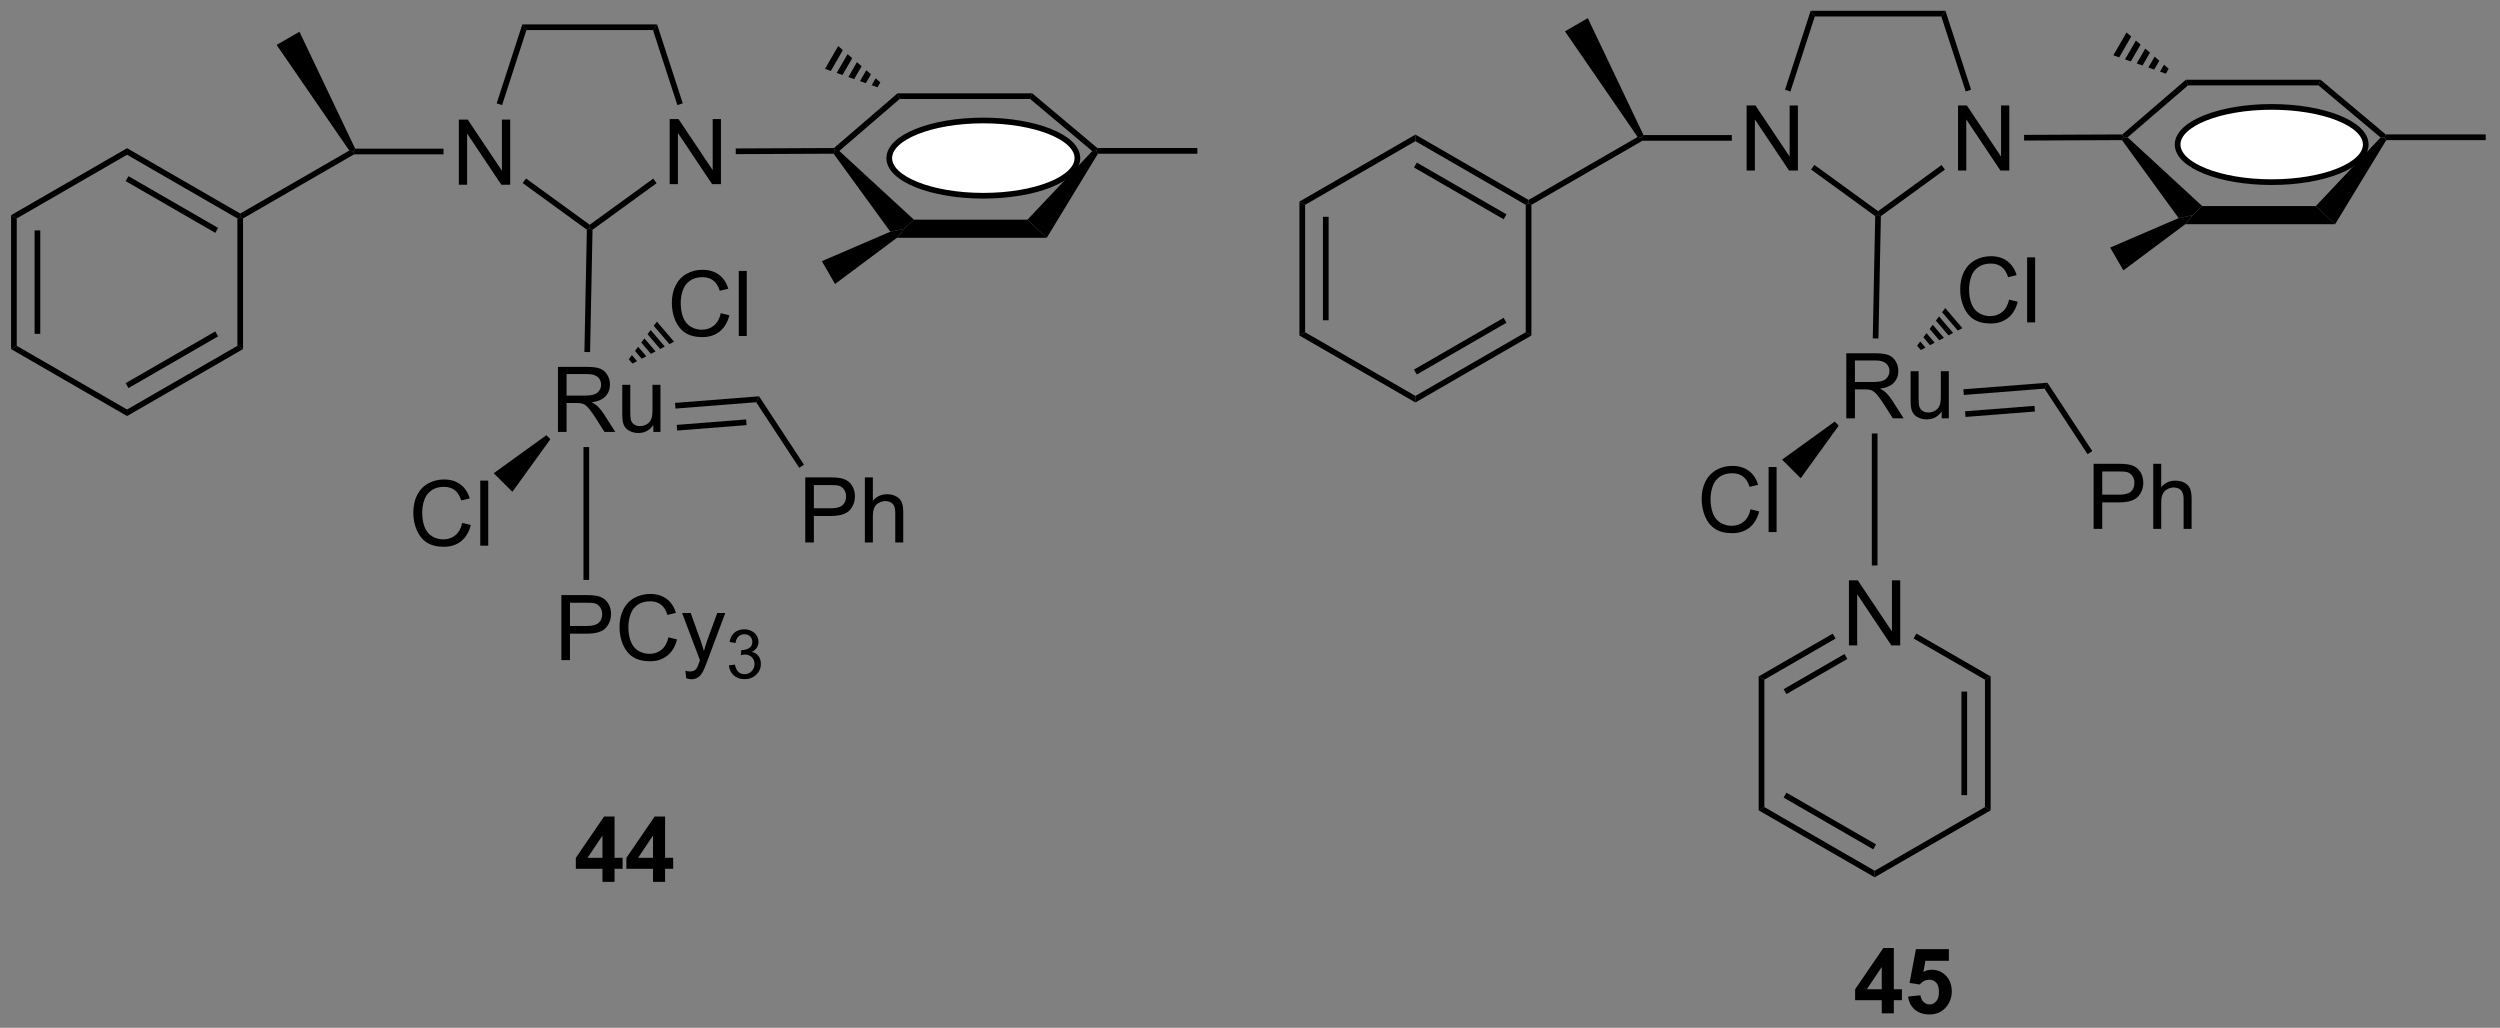<?xml version="1.0" encoding="UTF-8"?>
<!DOCTYPE svg PUBLIC '-//W3C//DTD SVG 1.0//EN'
          'http://www.w3.org/TR/2001/REC-SVG-20010904/DTD/svg10.dtd'>
<svg stroke-dasharray="none" shape-rendering="auto" xmlns="http://www.w3.org/2000/svg" font-family="'Dialog'" text-rendering="auto" width="90" fill-opacity="1" color-interpolation="auto" color-rendering="auto" preserveAspectRatio="xMidYMid meet" font-size="12px" viewBox="0 0 90 37" fill="black" xmlns:xlink="http://www.w3.org/1999/xlink" stroke="black" image-rendering="auto" stroke-miterlimit="10" stroke-linecap="square" stroke-linejoin="miter" font-style="normal" stroke-width="1" height="37" stroke-dashoffset="0" font-weight="normal" stroke-opacity="1"
><rect x="0" y="0" width="90" height="37" fill="#808080" stroke="none"/><!--Generated by the Batik Graphics2D SVG Generator--><defs id="genericDefs"
  /><g
  ><defs id="defs1"
    ><clipPath clipPathUnits="userSpaceOnUse" id="clipPath1"
      ><path d="M0.646 0.646 L226.693 0.646 L226.693 93.513 L0.646 93.513 L0.646 0.646 Z"
      /></clipPath
      ><clipPath clipPathUnits="userSpaceOnUse" id="clipPath2"
      ><path d="M-1.347 17.933 L-1.347 108.218 L218.415 108.218 L218.415 17.933 Z"
      /></clipPath
    ></defs
    ><g transform="scale(0.398,0.398) translate(-0.646,-0.646) matrix(1.029,0,0,1.029,2.031,-17.8)"
    ><path d="M38.987 34.164 L38.987 28.437 L39.766 28.437 L42.774 32.932 L42.774 28.437 L43.5 28.437 L43.5 34.164 L42.722 34.164 L39.714 29.664 L39.714 34.164 L38.987 34.164 Z" stroke="none" clip-path="url(#clipPath2)"
    /></g
    ><g transform="matrix(0.409,0,0,0.409,0.552,-7.344)"
    ><path d="M57.595 34.164 L57.595 28.437 L58.373 28.437 L61.381 32.932 L61.381 28.437 L62.108 28.437 L62.108 34.164 L61.329 34.164 L58.321 29.664 L58.321 34.164 L57.595 34.164 Z" stroke="none" clip-path="url(#clipPath2)"
    /></g
    ><g transform="matrix(0.409,0,0,0.409,0.552,-7.344)"
    ><path d="M56.488 20.102 L56.125 20.602 L44.988 20.602 L44.625 20.102 Z" stroke="none" clip-path="url(#clipPath2)"
    /></g
    ><g transform="matrix(0.409,0,0,0.409,0.552,-7.344)"
    ><path d="M44.625 20.102 L44.988 20.602 L42.842 27.207 L42.367 27.052 Z" stroke="none" clip-path="url(#clipPath2)"
    /></g
    ><g transform="matrix(0.409,0,0,0.409,0.552,-7.344)"
    ><path d="M44.656 34.07 L44.95 33.666 L50.557 37.739 L50.557 38.048 L50.304 38.174 Z" stroke="none" clip-path="url(#clipPath2)"
    /></g
    ><g transform="matrix(0.409,0,0,0.409,0.552,-7.344)"
    ><path d="M50.804 38.178 L50.557 38.048 L50.557 37.739 L56.148 33.677 L56.442 34.082 Z" stroke="none" clip-path="url(#clipPath2)"
    /></g
    ><g transform="matrix(0.409,0,0,0.409,0.552,-7.344)"
    ><path d="M58.747 27.052 L58.271 27.207 L56.125 20.602 L56.488 20.102 Z" stroke="none" clip-path="url(#clipPath2)"
    /></g
    ><g transform="matrix(0.409,0,0,0.409,0.552,-7.344)"
    ><path d="M47.762 55.974 L47.762 50.248 L50.301 50.248 Q51.067 50.248 51.465 50.401 Q51.864 50.555 52.101 50.946 Q52.34 51.336 52.34 51.81 Q52.34 52.419 51.945 52.839 Q51.551 53.255 50.726 53.367 Q51.028 53.513 51.184 53.654 Q51.515 53.959 51.812 54.414 L52.809 55.974 L51.856 55.974 L51.098 54.782 Q50.765 54.266 50.549 53.992 Q50.335 53.719 50.166 53.61 Q49.997 53.5 49.82 53.459 Q49.692 53.43 49.398 53.43 L48.52 53.43 L48.52 55.974 L47.762 55.974 ZM48.52 52.774 L50.148 52.774 Q50.669 52.774 50.96 52.667 Q51.255 52.56 51.406 52.323 Q51.559 52.086 51.559 51.81 Q51.559 51.404 51.262 51.144 Q50.968 50.88 50.333 50.88 L48.52 50.88 L48.52 52.774 ZM56.157 55.974 L56.157 55.365 Q55.672 56.068 54.839 56.068 Q54.472 56.068 54.154 55.927 Q53.837 55.787 53.68 55.573 Q53.527 55.36 53.464 55.052 Q53.422 54.844 53.422 54.396 L53.422 51.826 L54.126 51.826 L54.126 54.125 Q54.126 54.677 54.167 54.867 Q54.235 55.146 54.449 55.305 Q54.665 55.461 54.98 55.461 Q55.297 55.461 55.574 55.3 Q55.852 55.138 55.967 54.86 Q56.081 54.578 56.081 54.047 L56.081 51.826 L56.784 51.826 L56.784 55.974 L56.157 55.974 Z" stroke="none" clip-path="url(#clipPath2)"
    /></g
    ><g transform="matrix(0.409,0,0,0.409,0.552,-7.344)"
    ><path d="M62.091 45.521 L62.849 45.711 Q62.612 46.646 61.992 47.139 Q61.373 47.628 60.479 47.628 Q59.552 47.628 58.971 47.251 Q58.393 46.873 58.089 46.159 Q57.786 45.443 57.786 44.623 Q57.786 43.727 58.128 43.063 Q58.471 42.396 59.102 42.05 Q59.732 41.704 60.49 41.704 Q61.349 41.704 61.935 42.141 Q62.521 42.579 62.753 43.373 L62.005 43.547 Q61.807 42.922 61.427 42.639 Q61.05 42.352 60.474 42.352 Q59.815 42.352 59.37 42.67 Q58.927 42.985 58.748 43.519 Q58.568 44.053 58.568 44.618 Q58.568 45.349 58.781 45.894 Q58.995 46.438 59.443 46.709 Q59.893 46.977 60.417 46.977 Q61.052 46.977 61.492 46.61 Q61.935 46.243 62.091 45.521 ZM63.678 47.529 L63.678 41.803 L64.382 41.803 L64.382 47.529 L63.678 47.529 Z" stroke="none" clip-path="url(#clipPath2)"
    /></g
    ><g transform="matrix(0.409,0,0,0.409,0.552,-7.344)"
    ><path d="M53.994 49.579 L54.269 49.211 L54.725 49.745 L54.319 49.959 ZM54.544 48.843 L54.819 48.475 L55.538 49.317 L55.132 49.531 ZM55.095 48.107 L55.37 47.739 L56.351 48.888 L55.945 49.103 ZM55.645 47.371 L55.92 47.003 L57.164 48.46 L56.758 48.674 ZM56.196 46.635 L56.471 46.267 L57.977 48.032 L57.571 48.246 Z" stroke="none" clip-path="url(#clipPath2)"
    /></g
    ><g transform="matrix(0.409,0,0,0.409,0.552,-7.344)"
    ><path d="M58.104 53.918 L58.065 53.419 L65.463 52.838 L65.208 53.36 ZM58.256 55.852 L64.363 55.373 L64.324 54.874 L58.217 55.354 Z" stroke="none" clip-path="url(#clipPath2)"
    /></g
    ><g transform="matrix(0.409,0,0,0.409,0.552,-7.344)"
    ><path d="M48.062 76.059 L48.062 70.333 L50.223 70.333 Q50.794 70.333 51.093 70.388 Q51.515 70.458 51.799 70.656 Q52.085 70.851 52.26 71.208 Q52.434 71.562 52.434 71.989 Q52.434 72.718 51.968 73.226 Q51.505 73.731 50.288 73.731 L48.82 73.731 L48.82 76.059 L48.062 76.059 ZM48.82 73.054 L50.301 73.054 Q51.036 73.054 51.343 72.781 Q51.653 72.507 51.653 72.013 Q51.653 71.653 51.471 71.398 Q51.288 71.14 50.992 71.059 Q50.801 71.007 50.286 71.007 L48.82 71.007 L48.82 73.054 ZM57.484 74.052 L58.242 74.242 Q58.005 75.177 57.385 75.669 Q56.765 76.159 55.872 76.159 Q54.945 76.159 54.364 75.781 Q53.786 75.403 53.481 74.69 Q53.179 73.974 53.179 73.153 Q53.179 72.257 53.52 71.593 Q53.864 70.927 54.494 70.58 Q55.124 70.234 55.882 70.234 Q56.742 70.234 57.327 70.671 Q57.913 71.109 58.145 71.903 L57.398 72.078 Q57.2 71.453 56.82 71.169 Q56.442 70.882 55.867 70.882 Q55.208 70.882 54.762 71.2 Q54.32 71.515 54.14 72.049 Q53.96 72.583 53.96 73.148 Q53.96 73.88 54.174 74.424 Q54.387 74.968 54.835 75.239 Q55.286 75.507 55.809 75.507 Q56.445 75.507 56.885 75.14 Q57.327 74.773 57.484 74.052 ZM59.055 77.659 L58.977 76.997 Q59.206 77.059 59.378 77.059 Q59.613 77.059 59.753 76.981 Q59.894 76.903 59.985 76.763 Q60.05 76.659 60.199 76.239 Q60.219 76.182 60.261 76.067 L58.688 71.911 L59.446 71.911 L60.308 74.312 Q60.477 74.77 60.61 75.273 Q60.73 74.789 60.899 74.328 L61.784 71.911 L62.488 71.911 L60.909 76.13 Q60.657 76.815 60.516 77.073 Q60.329 77.419 60.087 77.58 Q59.844 77.744 59.508 77.744 Q59.305 77.744 59.055 77.659 Z" stroke="none" clip-path="url(#clipPath2)"
    /></g
    ><g transform="matrix(0.409,0,0,0.409,0.552,-7.344)"
    ><path d="M62.81 76.525 L63.337 76.454 Q63.429 76.904 63.646 77.101 Q63.864 77.298 64.179 77.298 Q64.55 77.298 64.806 77.04 Q65.064 76.782 65.064 76.402 Q65.064 76.038 64.826 75.804 Q64.589 75.568 64.222 75.568 Q64.073 75.568 63.851 75.626 L63.91 75.163 Q63.962 75.169 63.993 75.169 Q64.331 75.169 64.601 74.993 Q64.87 74.818 64.87 74.451 Q64.87 74.162 64.673 73.972 Q64.478 73.781 64.167 73.781 Q63.859 73.781 63.654 73.974 Q63.449 74.167 63.39 74.554 L62.863 74.46 Q62.96 73.929 63.302 73.638 Q63.646 73.347 64.156 73.347 Q64.507 73.347 64.802 73.497 Q65.099 73.648 65.255 73.909 Q65.411 74.169 65.411 74.462 Q65.411 74.742 65.261 74.97 Q65.113 75.199 64.82 75.333 Q65.201 75.421 65.411 75.699 Q65.622 75.974 65.622 76.39 Q65.622 76.953 65.212 77.345 Q64.802 77.736 64.175 77.736 Q63.611 77.736 63.236 77.4 Q62.863 77.062 62.81 76.525 Z" stroke="none" clip-path="url(#clipPath2)"
    /></g
    ><g transform="matrix(0.409,0,0,0.409,0.552,-7.344)"
    ><path d="M69.529 65.701 L69.529 59.974 L71.69 59.974 Q72.261 59.974 72.56 60.029 Q72.982 60.099 73.266 60.297 Q73.552 60.492 73.727 60.849 Q73.901 61.203 73.901 61.63 Q73.901 62.36 73.435 62.867 Q72.972 63.373 71.755 63.373 L70.287 63.373 L70.287 65.701 L69.529 65.701 ZM70.287 62.696 L71.768 62.696 Q72.503 62.696 72.81 62.422 Q73.12 62.149 73.12 61.654 Q73.12 61.294 72.938 61.039 Q72.755 60.781 72.459 60.701 Q72.268 60.649 71.753 60.649 L70.287 60.649 L70.287 62.696 ZM74.776 65.701 L74.776 59.974 L75.479 59.974 L75.479 62.029 Q75.972 61.459 76.722 61.459 Q77.182 61.459 77.521 61.641 Q77.862 61.821 78.008 62.141 Q78.154 62.461 78.154 63.071 L78.154 65.701 L77.451 65.701 L77.451 63.071 Q77.451 62.544 77.222 62.305 Q76.995 62.063 76.576 62.063 Q76.263 62.063 75.987 62.227 Q75.714 62.388 75.597 62.667 Q75.479 62.943 75.479 63.43 L75.479 65.701 L74.776 65.701 Z" stroke="none" clip-path="url(#clipPath2)"
    /></g
    ><g transform="matrix(0.409,0,0,0.409,0.552,-7.344)"
    ><path d="M65.208 53.36 L65.463 52.838 L69.417 58.858 L68.999 59.132 Z" stroke="none" clip-path="url(#clipPath2)"
    /></g
    ><g transform="matrix(0.409,0,0,0.409,0.552,-7.344)"
    ><path d="M50.007 57.307 L50.507 57.307 L50.507 68.999 L50.007 68.999 Z" stroke="none" clip-path="url(#clipPath2)"
    /></g
    ><g transform="matrix(0.409,0,0,0.409,0.552,-7.344)"
    ><path d="M50.59 48.947 L50.09 48.937 L50.304 38.174 L50.557 38.048 L50.804 38.178 Z" stroke="none" clip-path="url(#clipPath2)"
    /></g
    ><g transform="matrix(0.409,0,0,0.409,0.552,-7.344)"
    ><path d="M72.025 31.485 L72.15 31.235 L72.525 31.242 L79.087 37.289 L78.252 38.089 L77.015 38.351 Z" stroke="none" clip-path="url(#clipPath2)"
    /></g
    ><g transform="matrix(0.409,0,0,0.409,0.552,-7.344)"
    ><path d="M77.595 38.889 L78.252 38.089 L79.087 37.289 L89.09 37.289 L90.785 38.889 Z" stroke="none" clip-path="url(#clipPath2)"
    /></g
    ><g transform="matrix(0.409,0,0,0.409,0.552,-7.344)"
    ><path d="M90.785 38.889 L89.09 37.289 L94.787 31.257 L95.15 31.235 L95.289 31.485 Z" stroke="none" clip-path="url(#clipPath2)"
    /></g
    ><g transform="matrix(0.409,0,0,0.409,0.552,-7.344)"
    ><path d="M95.241 30.985 L95.15 31.235 L94.787 31.257 L89.323 26.67 L89.505 26.17 Z" stroke="none" clip-path="url(#clipPath2)"
    /></g
    ><g transform="matrix(0.409,0,0,0.409,0.552,-7.344)"
    ><path d="M89.505 26.17 L89.323 26.67 L77.837 26.67 L77.652 26.17 Z" stroke="none" clip-path="url(#clipPath2)"
    /></g
    ><g transform="matrix(0.409,0,0,0.409,0.552,-7.344)"
    ><path d="M77.652 26.17 L77.837 26.67 L72.525 31.242 L72.15 31.235 L72.057 30.985 Z" stroke="none" clip-path="url(#clipPath2)"
    /></g
    ><g transform="matrix(0.409,0,0,0.409,0.552,-7.344)"
    ><path d="M75.887 25.636 L75.374 25.457 L75.725 24.849 L76.137 25.203 ZM74.861 25.277 L74.347 25.098 L74.901 24.139 L75.313 24.494 ZM73.834 24.918 L73.321 24.738 L74.076 23.43 L74.489 23.784 ZM72.807 24.559 L72.294 24.379 L73.252 22.72 L73.664 23.075 ZM71.781 24.199 L71.267 24.02 L72.427 22.011 L72.84 22.365 Z" stroke="none" clip-path="url(#clipPath2)"
    /></g
    ><g transform="matrix(0.409,0,0,0.409,0.552,-7.344)"
    ><path d="M77.015 38.351 L78.252 38.089 L77.595 38.889 L72.149 42.952 L70.989 40.943 Z" stroke="none" clip-path="url(#clipPath2)"
    /></g
    ><g transform="matrix(0.409,0,0,0.409,0.552,-7.344)"
    ><path d="M95.289 31.485 L95.15 31.235 L95.241 30.985 L104.043 30.985 L104.043 31.485 Z" stroke="none" clip-path="url(#clipPath2)"
    /></g
    ><g transform="matrix(0.409,0,0,0.409,0.552,-7.344)"
    ><path d="M63.411 31.523 L63.409 31.023 L72.057 30.985 L72.15 31.235 L72.025 31.485 Z" stroke="none" clip-path="url(#clipPath2)"
    /></g
    ><g transform="matrix(0.409,0,0,0.409,0.552,-7.344)"
    ><path d="M39.335 63.977 L40.093 64.167 Q39.856 65.102 39.236 65.594 Q38.616 66.084 37.723 66.084 Q36.796 66.084 36.215 65.706 Q35.637 65.328 35.332 64.615 Q35.03 63.899 35.03 63.078 Q35.03 62.182 35.371 61.519 Q35.715 60.852 36.345 60.505 Q36.976 60.159 37.733 60.159 Q38.593 60.159 39.179 60.597 Q39.765 61.034 39.996 61.828 L39.249 62.003 Q39.051 61.378 38.671 61.094 Q38.293 60.807 37.718 60.807 Q37.059 60.807 36.614 61.125 Q36.171 61.44 35.991 61.974 Q35.812 62.508 35.812 63.073 Q35.812 63.805 36.025 64.349 Q36.239 64.893 36.687 65.164 Q37.137 65.433 37.66 65.433 Q38.296 65.433 38.736 65.065 Q39.179 64.698 39.335 63.977 ZM40.922 65.985 L40.922 60.258 L41.625 60.258 L41.625 65.985 L40.922 65.985 Z" stroke="none" clip-path="url(#clipPath2)"
    /></g
    ><g transform="matrix(0.409,0,0,0.409,0.552,-7.344)"
    ><path d="M46.74 56.263 L47.093 56.617 L43.748 61.249 L42.108 59.608 Z" stroke="none" clip-path="url(#clipPath2)"
    /></g
    ><g transform="matrix(0.409,0,0,0.409,0.552,-7.344)"
    ><path d="M51.679 95.579 L51.679 94.425 L49.335 94.425 L49.335 93.464 L51.82 89.829 L52.742 89.829 L52.742 93.462 L53.452 93.462 L53.452 94.425 L52.742 94.425 L52.742 95.579 L51.679 95.579 ZM51.679 93.462 L51.679 91.503 L50.364 93.462 L51.679 93.462 ZM56.128 95.579 L56.128 94.425 L53.785 94.425 L53.785 93.464 L56.269 89.829 L57.191 89.829 L57.191 93.462 L57.902 93.462 L57.902 94.425 L57.191 94.425 L57.191 95.579 L56.128 95.579 ZM56.128 93.462 L56.128 91.503 L54.813 93.462 L56.128 93.462 Z" stroke="none" clip-path="url(#clipPath2)"
    /></g
    ><g transform="matrix(0.409,0,0,0.409,0.552,-7.344)"
    ><path d="M37.687 31.039 L37.687 31.539 L29.82 31.539 L29.753 31.289 L29.91 31.039 Z" stroke="none" clip-path="url(#clipPath2)"
    /></g
    ><g fill="white" transform="matrix(0.409,0,0,0.409,0.552,-7.344)" stroke="white"
    ><path d="M85.203 28.561 C89.776 28.561 93.483 30.044 93.483 31.873 C93.483 33.703 89.776 35.185 85.203 35.185 C80.63 35.185 76.923 33.703 76.923 31.873 C76.923 30.044 80.63 28.561 85.203 28.561" stroke="none" clip-path="url(#clipPath2)"
    /></g
    ><g stroke-width="0.5" transform="matrix(0.409,0,0,0.409,0.552,-7.344)" stroke-linejoin="round" stroke-linecap="round"
    ><path fill="none" d="M85.203 28.561 C89.776 28.561 93.483 30.044 93.483 31.873 C93.483 33.703 89.776 35.185 85.203 35.185 C80.63 35.185 76.923 33.703 76.923 31.873 C76.923 30.044 80.63 28.561 85.203 28.561" clip-path="url(#clipPath2)"
    /></g
    ><g transform="matrix(0.409,0,0,0.409,0.552,-7.344)"
    ><path d="M29.394 31.207 L29.753 31.289 L29.82 31.539 L20.044 37.183 L19.794 37.039 L19.794 36.75 Z" stroke="none" clip-path="url(#clipPath2)"
    /></g
    ><g transform="matrix(0.409,0,0,0.409,0.552,-7.344)"
    ><path d="M19.794 36.75 L19.794 37.039 L19.544 37.183 L9.834 31.578 L9.834 31 ZM17.849 38.017 L9.959 33.463 L9.709 33.896 L17.599 38.451 Z" stroke="none" clip-path="url(#clipPath2)"
    /></g
    ><g transform="matrix(0.409,0,0,0.409,0.552,-7.344)"
    ><path d="M9.834 31 L9.834 31.578 L0.125 37.183 L-0.375 36.895 Z" stroke="none" clip-path="url(#clipPath2)"
    /></g
    ><g transform="matrix(0.409,0,0,0.409,0.552,-7.344)"
    ><path d="M-0.375 36.895 L0.125 37.183 L0.125 48.395 L-0.375 48.683 ZM1.695 38.234 L1.695 47.344 L2.195 47.344 L2.195 38.234 Z" stroke="none" clip-path="url(#clipPath2)"
    /></g
    ><g transform="matrix(0.409,0,0,0.409,0.552,-7.344)"
    ><path d="M-0.375 48.683 L0.125 48.395 L9.834 54 L9.834 54.578 Z" stroke="none" clip-path="url(#clipPath2)"
    /></g
    ><g transform="matrix(0.409,0,0,0.409,0.552,-7.344)"
    ><path d="M9.834 54.578 L9.834 54 L19.544 48.395 L20.044 48.683 ZM9.959 52.115 L17.849 47.56 L17.599 47.127 L9.709 51.682 Z" stroke="none" clip-path="url(#clipPath2)"
    /></g
    ><g transform="matrix(0.409,0,0,0.409,0.552,-7.344)"
    ><path d="M20.044 48.683 L19.544 48.395 L19.544 37.183 L19.794 37.039 L20.044 37.183 Z" stroke="none" clip-path="url(#clipPath2)"
    /></g
    ><g transform="matrix(0.409,0,0,0.409,0.552,-7.344)"
    ><path d="M29.91 31.039 L29.753 31.289 L29.394 31.207 L22.998 21.91 L25.008 20.75 Z" stroke="none" clip-path="url(#clipPath2)"
    /></g
    ><g transform="matrix(0.409,0,0,0.409,0.552,-7.344)"
    ><path d="M152.387 32.967 L152.387 27.241 L153.166 27.241 L156.174 31.735 L156.174 27.241 L156.9 27.241 L156.9 32.967 L156.122 32.967 L153.114 28.467 L153.114 32.967 L152.387 32.967 Z" stroke="none" clip-path="url(#clipPath2)"
    /></g
    ><g transform="matrix(0.409,0,0,0.409,0.552,-7.344)"
    ><path d="M170.995 32.967 L170.995 27.241 L171.773 27.241 L174.781 31.735 L174.781 27.241 L175.508 27.241 L175.508 32.967 L174.729 32.967 L171.721 28.467 L171.721 32.967 L170.995 32.967 Z" stroke="none" clip-path="url(#clipPath2)"
    /></g
    ><g transform="matrix(0.409,0,0,0.409,0.552,-7.344)"
    ><path d="M169.888 18.905 L169.525 19.405 L158.388 19.405 L158.025 18.905 Z" stroke="none" clip-path="url(#clipPath2)"
    /></g
    ><g transform="matrix(0.409,0,0,0.409,0.552,-7.344)"
    ><path d="M158.025 18.905 L158.388 19.405 L156.242 26.01 L155.767 25.856 Z" stroke="none" clip-path="url(#clipPath2)"
    /></g
    ><g transform="matrix(0.409,0,0,0.409,0.552,-7.344)"
    ><path d="M158.056 32.874 L158.35 32.469 L163.957 36.543 L163.957 36.852 L163.704 36.977 Z" stroke="none" clip-path="url(#clipPath2)"
    /></g
    ><g transform="matrix(0.409,0,0,0.409,0.552,-7.344)"
    ><path d="M164.204 36.981 L163.957 36.852 L163.957 36.543 L169.548 32.48 L169.842 32.885 Z" stroke="none" clip-path="url(#clipPath2)"
    /></g
    ><g transform="matrix(0.409,0,0,0.409,0.552,-7.344)"
    ><path d="M172.147 25.856 L171.671 26.01 L169.525 19.405 L169.888 18.905 Z" stroke="none" clip-path="url(#clipPath2)"
    /></g
    ><g transform="matrix(0.409,0,0,0.409,0.552,-7.344)"
    ><path d="M161.162 54.778 L161.162 49.051 L163.702 49.051 Q164.467 49.051 164.865 49.205 Q165.264 49.358 165.501 49.749 Q165.74 50.139 165.74 50.613 Q165.74 51.223 165.345 51.642 Q164.952 52.059 164.126 52.171 Q164.428 52.317 164.584 52.457 Q164.915 52.762 165.212 53.218 L166.209 54.778 L165.256 54.778 L164.498 53.585 Q164.165 53.069 163.949 52.796 Q163.735 52.522 163.566 52.413 Q163.397 52.303 163.22 52.262 Q163.092 52.233 162.798 52.233 L161.92 52.233 L161.92 54.778 L161.162 54.778 ZM161.92 51.577 L163.548 51.577 Q164.069 51.577 164.36 51.47 Q164.655 51.363 164.806 51.127 Q164.959 50.889 164.959 50.613 Q164.959 50.207 164.662 49.947 Q164.368 49.684 163.733 49.684 L161.92 49.684 L161.92 51.577 ZM169.557 54.778 L169.557 54.168 Q169.073 54.871 168.239 54.871 Q167.872 54.871 167.554 54.731 Q167.237 54.59 167.08 54.377 Q166.927 54.163 166.864 53.856 Q166.823 53.647 166.823 53.199 L166.823 50.629 L167.526 50.629 L167.526 52.928 Q167.526 53.481 167.567 53.671 Q167.635 53.949 167.849 54.108 Q168.065 54.264 168.38 54.264 Q168.698 54.264 168.974 54.103 Q169.252 53.942 169.367 53.663 Q169.481 53.382 169.481 52.85 L169.481 50.629 L170.185 50.629 L170.185 54.778 L169.557 54.778 Z" stroke="none" clip-path="url(#clipPath2)"
    /></g
    ><g transform="matrix(0.409,0,0,0.409,0.552,-7.344)"
    ><path d="M175.491 44.325 L176.249 44.515 Q176.012 45.45 175.392 45.942 Q174.773 46.431 173.879 46.431 Q172.952 46.431 172.371 46.054 Q171.793 45.676 171.489 44.963 Q171.186 44.246 171.186 43.426 Q171.186 42.53 171.528 41.866 Q171.871 41.2 172.502 40.853 Q173.132 40.507 173.89 40.507 Q174.749 40.507 175.335 40.944 Q175.921 41.382 176.153 42.176 L175.405 42.351 Q175.207 41.726 174.827 41.442 Q174.45 41.155 173.874 41.155 Q173.215 41.155 172.77 41.473 Q172.327 41.788 172.148 42.322 Q171.968 42.856 171.968 43.421 Q171.968 44.153 172.181 44.697 Q172.395 45.241 172.843 45.512 Q173.293 45.78 173.817 45.78 Q174.452 45.78 174.892 45.413 Q175.335 45.046 175.491 44.325 ZM177.078 46.332 L177.078 40.606 L177.782 40.606 L177.782 46.332 L177.078 46.332 Z" stroke="none" clip-path="url(#clipPath2)"
    /></g
    ><g transform="matrix(0.409,0,0,0.409,0.552,-7.344)"
    ><path d="M169.871 45.071 L169.595 45.439 L170.971 47.049 L171.377 46.835 L169.871 45.071 ZM169.32 45.807 L169.045 46.175 L170.158 47.477 L170.564 47.263 L169.32 45.807 ZM168.77 46.543 L168.495 46.911 L169.345 47.906 L169.751 47.692 L168.77 46.543 ZM168.22 47.279 L167.944 47.647 L168.532 48.334 L168.938 48.12 L168.22 47.279 ZM167.669 48.015 L167.394 48.383 L167.719 48.763 L168.125 48.549 L167.669 48.015 Z" stroke="none" clip-path="url(#clipPath2)"
    /></g
    ><g transform="matrix(0.409,0,0,0.409,0.552,-7.344)"
    ><path d="M171.504 52.721 L171.465 52.223 L178.863 51.642 L178.608 52.163 ZM171.656 54.655 L177.763 54.176 L177.724 53.677 L171.617 54.157 Z" stroke="none" clip-path="url(#clipPath2)"
    /></g
    ><g transform="matrix(0.409,0,0,0.409,0.552,-7.344)"
    ><path d="M161.392 74.763 L161.392 69.036 L162.17 69.036 L165.178 73.531 L165.178 69.036 L165.905 69.036 L165.905 74.763 L165.126 74.763 L162.118 70.263 L162.118 74.763 L161.392 74.763 Z" stroke="none" clip-path="url(#clipPath2)"
    /></g
    ><g transform="matrix(0.409,0,0,0.409,0.552,-7.344)"
    ><path d="M182.929 64.504 L182.929 58.777 L185.09 58.777 Q185.661 58.777 185.96 58.832 Q186.382 58.902 186.666 59.1 Q186.952 59.296 187.127 59.652 Q187.301 60.007 187.301 60.434 Q187.301 61.163 186.835 61.671 Q186.371 62.176 185.155 62.176 L183.687 62.176 L183.687 64.504 L182.929 64.504 ZM183.687 61.499 L185.168 61.499 Q185.903 61.499 186.21 61.225 Q186.52 60.952 186.52 60.457 Q186.52 60.098 186.338 59.843 Q186.155 59.585 185.858 59.504 Q185.668 59.452 185.153 59.452 L183.687 59.452 L183.687 61.499 ZM188.176 64.504 L188.176 58.777 L188.879 58.777 L188.879 60.832 Q189.371 60.262 190.121 60.262 Q190.582 60.262 190.921 60.444 Q191.262 60.624 191.408 60.944 Q191.554 61.264 191.554 61.874 L191.554 64.504 L190.851 64.504 L190.851 61.874 Q190.851 61.348 190.621 61.108 Q190.395 60.866 189.976 60.866 Q189.663 60.866 189.387 61.03 Q189.114 61.191 188.996 61.47 Q188.879 61.746 188.879 62.233 L188.879 64.504 L188.176 64.504 Z" stroke="none" clip-path="url(#clipPath2)"
    /></g
    ><g transform="matrix(0.409,0,0,0.409,0.552,-7.344)"
    ><path d="M178.608 52.163 L178.863 51.642 L182.817 57.661 L182.399 57.935 Z" stroke="none" clip-path="url(#clipPath2)"
    /></g
    ><g transform="matrix(0.409,0,0,0.409,0.552,-7.344)"
    ><path d="M163.407 56.111 L163.907 56.111 L163.907 67.728 L163.407 67.728 Z" stroke="none" clip-path="url(#clipPath2)"
    /></g
    ><g transform="matrix(0.409,0,0,0.409,0.552,-7.344)"
    ><path d="M163.99 47.751 L163.49 47.741 L163.704 36.977 L163.957 36.852 L164.204 36.981 Z" stroke="none" clip-path="url(#clipPath2)"
    /></g
    ><g transform="matrix(0.409,0,0,0.409,0.552,-7.344)"
    ><path d="M185.424 30.289 L185.55 30.038 L185.925 30.045 L192.487 36.092 L191.652 36.892 L190.415 37.154 Z" stroke="none" clip-path="url(#clipPath2)"
    /></g
    ><g transform="matrix(0.409,0,0,0.409,0.552,-7.344)"
    ><path d="M190.995 37.692 L191.652 36.892 L192.487 36.092 L202.49 36.092 L204.185 37.692 Z" stroke="none" clip-path="url(#clipPath2)"
    /></g
    ><g transform="matrix(0.409,0,0,0.409,0.552,-7.344)"
    ><path d="M204.185 37.692 L202.49 36.092 L208.187 30.06 L208.55 30.038 L208.689 30.288 Z" stroke="none" clip-path="url(#clipPath2)"
    /></g
    ><g transform="matrix(0.409,0,0,0.409,0.552,-7.344)"
    ><path d="M208.641 29.788 L208.55 30.038 L208.187 30.06 L202.723 25.473 L202.905 24.973 Z" stroke="none" clip-path="url(#clipPath2)"
    /></g
    ><g transform="matrix(0.409,0,0,0.409,0.552,-7.344)"
    ><path d="M202.905 24.973 L202.723 25.473 L191.237 25.473 L191.052 24.973 Z" stroke="none" clip-path="url(#clipPath2)"
    /></g
    ><g transform="matrix(0.409,0,0,0.409,0.552,-7.344)"
    ><path d="M191.052 24.973 L191.237 25.473 L185.925 30.045 L185.55 30.038 L185.457 29.789 Z" stroke="none" clip-path="url(#clipPath2)"
    /></g
    ><g transform="matrix(0.409,0,0,0.409,0.552,-7.344)"
    ><path d="M189.287 24.44 L188.774 24.26 L189.125 23.652 L189.537 24.007 ZM188.261 24.08 L187.747 23.901 L188.301 22.942 L188.713 23.297 ZM187.234 23.721 L186.721 23.541 L187.476 22.233 L187.888 22.588 ZM186.207 23.362 L185.694 23.182 L186.652 21.523 L187.064 21.878 ZM185.181 23.003 L184.667 22.823 L185.827 20.814 L186.24 21.169 Z" stroke="none" clip-path="url(#clipPath2)"
    /></g
    ><g transform="matrix(0.409,0,0,0.409,0.552,-7.344)"
    ><path d="M190.415 37.154 L191.652 36.892 L190.995 37.692 L185.549 41.755 L184.389 39.746 Z" stroke="none" clip-path="url(#clipPath2)"
    /></g
    ><g transform="matrix(0.409,0,0,0.409,0.552,-7.344)"
    ><path d="M208.689 30.288 L208.55 30.038 L208.641 29.788 L217.443 29.788 L217.443 30.288 Z" stroke="none" clip-path="url(#clipPath2)"
    /></g
    ><g transform="matrix(0.409,0,0,0.409,0.552,-7.344)"
    ><path d="M176.811 30.327 L176.809 29.827 L185.457 29.789 L185.55 30.038 L185.424 30.289 Z" stroke="none" clip-path="url(#clipPath2)"
    /></g
    ><g transform="matrix(0.409,0,0,0.409,0.552,-7.344)"
    ><path d="M152.735 62.78 L153.493 62.97 Q153.256 63.905 152.636 64.397 Q152.016 64.887 151.123 64.887 Q150.196 64.887 149.615 64.509 Q149.037 64.132 148.732 63.418 Q148.43 62.702 148.43 61.882 Q148.43 60.986 148.772 60.322 Q149.115 59.655 149.745 59.309 Q150.376 58.962 151.133 58.962 Q151.993 58.962 152.579 59.4 Q153.165 59.837 153.397 60.632 L152.649 60.806 Q152.451 60.181 152.071 59.897 Q151.693 59.611 151.118 59.611 Q150.459 59.611 150.014 59.928 Q149.571 60.244 149.391 60.778 Q149.212 61.311 149.212 61.876 Q149.212 62.608 149.425 63.153 Q149.639 63.697 150.087 63.968 Q150.537 64.236 151.06 64.236 Q151.696 64.236 152.136 63.869 Q152.579 63.501 152.735 62.78 ZM154.322 64.788 L154.322 59.061 L155.025 59.061 L155.025 64.788 L154.322 64.788 Z" stroke="none" clip-path="url(#clipPath2)"
    /></g
    ><g transform="matrix(0.409,0,0,0.409,0.552,-7.344)"
    ><path d="M160.14 55.066 L160.493 55.42 L157.148 60.052 L155.508 58.411 Z" stroke="none" clip-path="url(#clipPath2)"
    /></g
    ><g transform="matrix(0.409,0,0,0.409,0.552,-7.344)"
    ><path d="M164.281 107.147 L164.281 105.993 L161.937 105.993 L161.937 105.032 L164.422 101.397 L165.344 101.397 L165.344 105.03 L166.055 105.03 L166.055 105.993 L165.344 105.993 L165.344 107.147 L164.281 107.147 ZM164.281 105.03 L164.281 103.072 L162.966 105.03 L164.281 105.03 ZM166.595 105.673 L167.689 105.561 Q167.736 105.931 167.965 106.15 Q168.196 106.366 168.496 106.366 Q168.84 106.366 169.077 106.087 Q169.316 105.806 169.316 105.243 Q169.316 104.717 169.079 104.454 Q168.845 104.189 168.465 104.189 Q167.993 104.189 167.618 104.608 L166.728 104.478 L167.29 101.499 L170.191 101.499 L170.191 102.525 L168.121 102.525 L167.949 103.499 Q168.316 103.314 168.699 103.314 Q169.431 103.314 169.939 103.845 Q170.446 104.376 170.446 105.225 Q170.446 105.931 170.035 106.486 Q169.478 107.246 168.486 107.246 Q167.691 107.246 167.191 106.819 Q166.691 106.392 166.595 105.673 Z" stroke="none" clip-path="url(#clipPath2)"
    /></g
    ><g transform="matrix(0.409,0,0,0.409,0.552,-7.344)"
    ><path d="M151.087 29.842 L151.087 30.342 L143.22 30.342 L143.153 30.092 L143.31 29.842 Z" stroke="none" clip-path="url(#clipPath2)"
    /></g
    ><g fill="white" transform="matrix(0.409,0,0,0.409,0.552,-7.344)" stroke="white"
    ><path d="M198.603 27.365 C203.176 27.365 206.883 28.848 206.883 30.677 C206.883 32.506 203.176 33.989 198.603 33.989 C194.03 33.989 190.323 32.506 190.323 30.677 C190.323 28.848 194.03 27.365 198.603 27.365" stroke="none" clip-path="url(#clipPath2)"
    /></g
    ><g stroke-width="0.5" transform="matrix(0.409,0,0,0.409,0.552,-7.344)" stroke-linejoin="round" stroke-linecap="round"
    ><path fill="none" d="M198.603 27.365 C203.176 27.365 206.883 28.848 206.883 30.677 C206.883 32.506 203.176 33.989 198.603 33.989 C194.03 33.989 190.323 32.506 190.323 30.677 C190.323 28.848 194.03 27.365 198.603 27.365" clip-path="url(#clipPath2)"
    /></g
    ><g transform="matrix(0.409,0,0,0.409,0.552,-7.344)"
    ><path d="M142.794 30.011 L143.153 30.092 L143.22 30.342 L133.444 35.987 L133.194 35.842 L133.194 35.553 Z" stroke="none" clip-path="url(#clipPath2)"
    /></g
    ><g transform="matrix(0.409,0,0,0.409,0.552,-7.344)"
    ><path d="M133.194 35.553 L133.194 35.842 L132.944 35.987 L123.234 30.381 L123.234 29.803 ZM131.249 36.821 L123.359 32.266 L123.109 32.699 L130.999 37.254 Z" stroke="none" clip-path="url(#clipPath2)"
    /></g
    ><g transform="matrix(0.409,0,0,0.409,0.552,-7.344)"
    ><path d="M123.234 29.803 L123.234 30.381 L113.525 35.987 L113.025 35.698 Z" stroke="none" clip-path="url(#clipPath2)"
    /></g
    ><g transform="matrix(0.409,0,0,0.409,0.552,-7.344)"
    ><path d="M113.025 35.698 L113.525 35.987 L113.525 47.198 L113.025 47.487 ZM115.095 37.037 L115.095 46.147 L115.595 46.147 L115.595 37.037 Z" stroke="none" clip-path="url(#clipPath2)"
    /></g
    ><g transform="matrix(0.409,0,0,0.409,0.552,-7.344)"
    ><path d="M113.025 47.487 L113.525 47.198 L123.234 52.803 L123.234 53.381 Z" stroke="none" clip-path="url(#clipPath2)"
    /></g
    ><g transform="matrix(0.409,0,0,0.409,0.552,-7.344)"
    ><path d="M123.234 53.381 L123.234 52.803 L132.944 47.198 L133.444 47.487 ZM123.359 50.919 L131.249 46.364 L130.999 45.931 L123.109 50.486 Z" stroke="none" clip-path="url(#clipPath2)"
    /></g
    ><g transform="matrix(0.409,0,0,0.409,0.552,-7.344)"
    ><path d="M133.444 47.487 L132.944 47.198 L132.944 35.987 L133.194 35.842 L133.444 35.987 Z" stroke="none" clip-path="url(#clipPath2)"
    /></g
    ><g transform="matrix(0.409,0,0,0.409,0.552,-7.344)"
    ><path d="M143.31 29.842 L143.153 30.092 L142.794 30.011 L136.398 20.713 L138.407 19.553 Z" stroke="none" clip-path="url(#clipPath2)"
    /></g
    ><g transform="matrix(0.409,0,0,0.409,0.552,-7.344)"
    ><path d="M159.966 73.73 L160.216 74.163 L153.948 77.782 L153.448 77.493 ZM161.001 75.522 L155.643 78.616 L155.893 79.049 L161.251 75.956 Z" stroke="none" clip-path="url(#clipPath2)"
    /></g
    ><g transform="matrix(0.409,0,0,0.409,0.552,-7.344)"
    ><path d="M153.448 77.493 L153.948 77.782 L153.948 88.993 L153.448 89.282 Z" stroke="none" clip-path="url(#clipPath2)"
    /></g
    ><g transform="matrix(0.409,0,0,0.409,0.552,-7.344)"
    ><path d="M153.448 89.282 L153.948 88.993 L163.657 94.599 L163.657 95.176 ZM155.643 88.159 L163.532 92.714 L163.782 92.281 L155.893 87.726 Z" stroke="none" clip-path="url(#clipPath2)"
    /></g
    ><g transform="matrix(0.409,0,0,0.409,0.552,-7.344)"
    ><path d="M163.657 95.176 L163.657 94.599 L173.366 88.993 L173.866 89.282 Z" stroke="none" clip-path="url(#clipPath2)"
    /></g
    ><g transform="matrix(0.409,0,0,0.409,0.552,-7.344)"
    ><path d="M173.866 89.282 L173.366 88.993 L173.366 77.782 L173.866 77.493 ZM171.796 87.943 L171.796 78.833 L171.296 78.833 L171.296 87.943 Z" stroke="none" clip-path="url(#clipPath2)"
    /></g
    ><g transform="matrix(0.409,0,0,0.409,0.552,-7.344)"
    ><path d="M173.866 77.493 L173.366 77.782 L167.082 74.154 L167.332 73.721 Z" stroke="none" clip-path="url(#clipPath2)"
    /></g
  ></g
></svg
>
